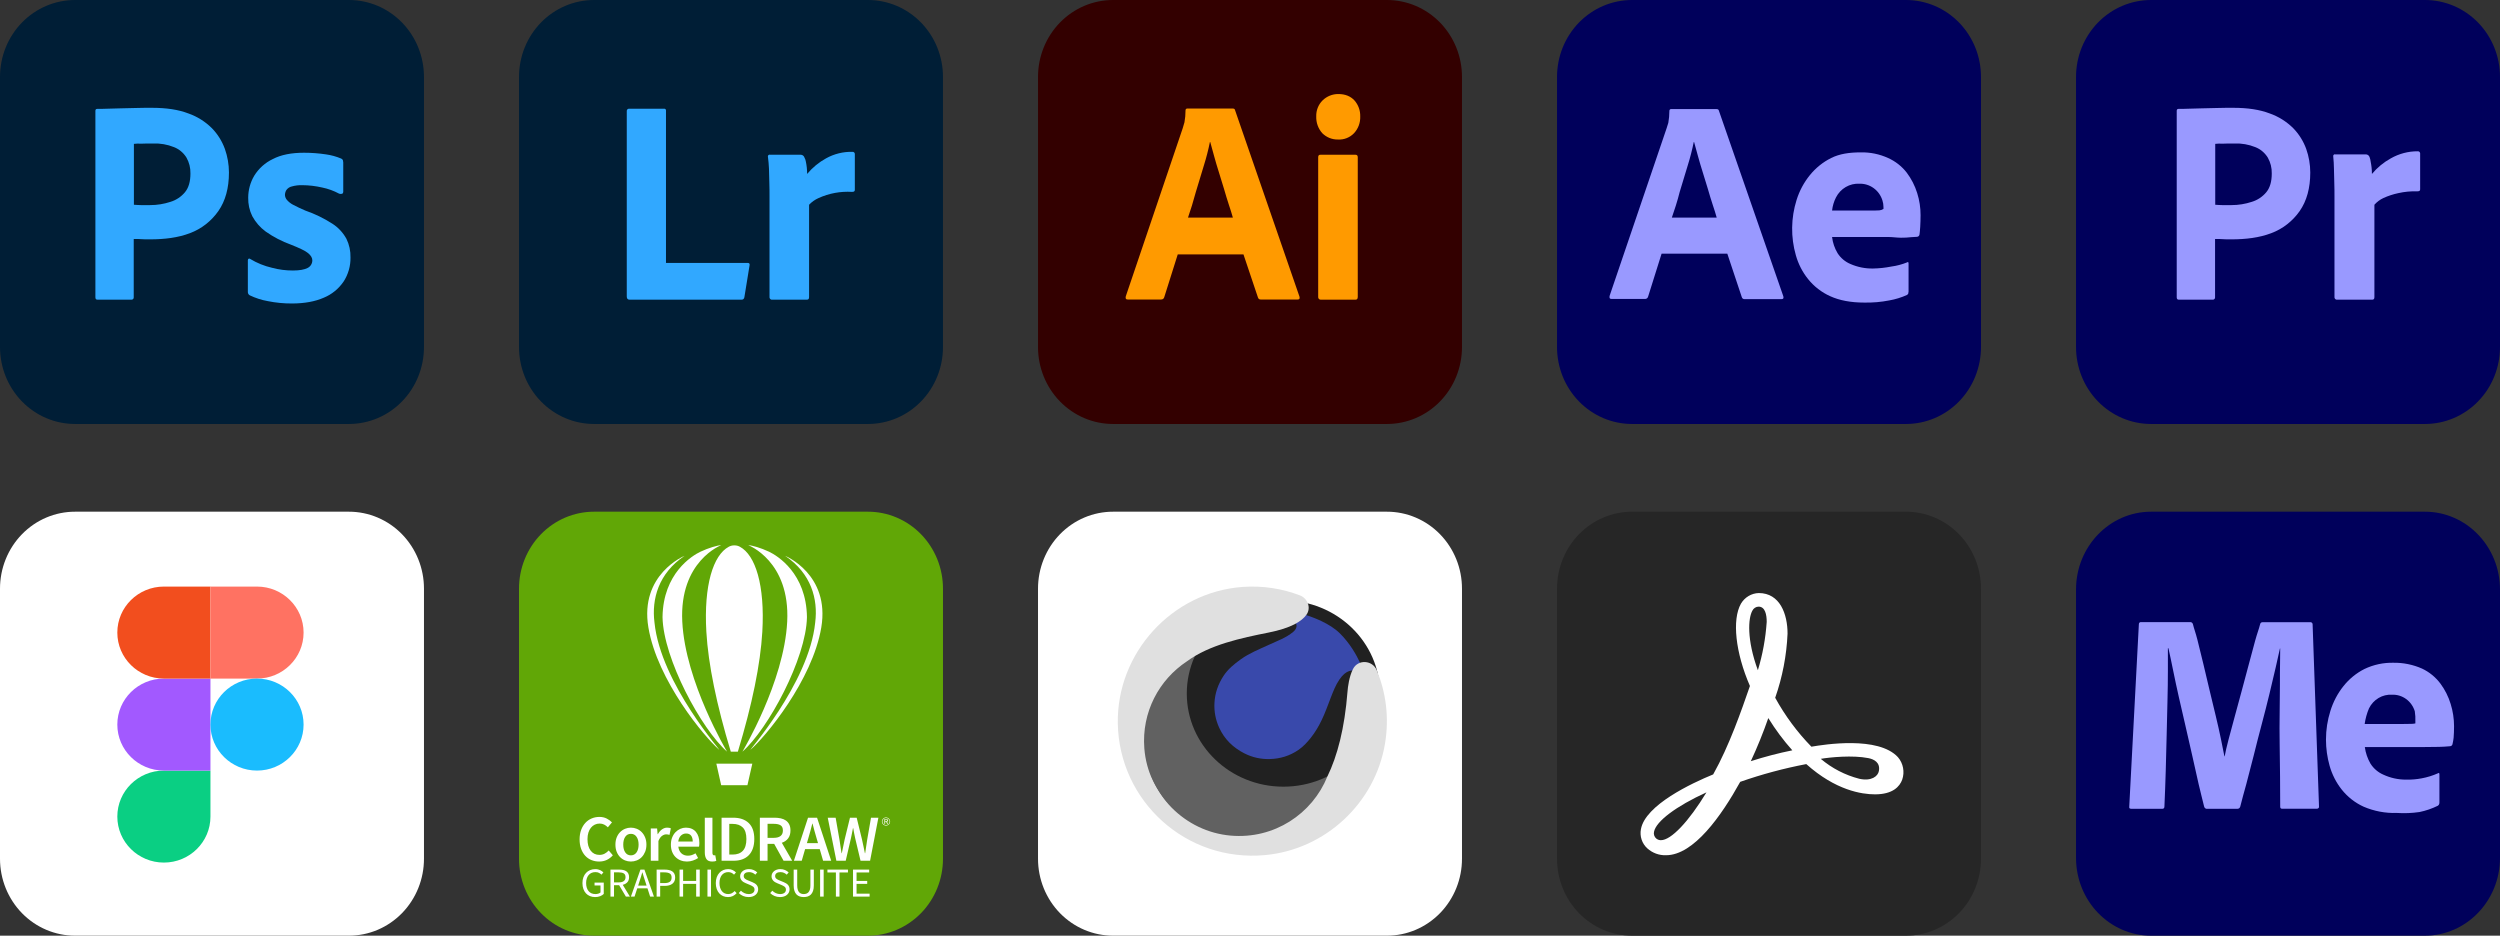<?xml version="1.0" encoding="UTF-8"?> <svg xmlns="http://www.w3.org/2000/svg" width="342" height="128" viewBox="0 0 342 128" fill="none"><rect x="0" y="0" width="342" height="128" fill="#333333" stroke="none"/> <g clip-path="url(#clip0_655_261)"> <path d="M223.271 4.67489e-06H260.729C262.078 -0.001 263.414 0.27 264.661 0.799C265.908 1.328 267.041 2.104 267.995 3.082C268.949 4.061 269.705 5.223 270.221 6.501C270.736 7.78 271.001 9.15 271 10.534V47.466C271.001 48.85 270.736 50.22 270.221 51.499C269.705 52.777 268.949 53.939 267.995 54.917C267.041 55.896 265.908 56.672 264.661 57.201C263.414 57.73 262.078 58.001 260.729 58H223.271C221.922 58.001 220.586 57.73 219.339 57.201C218.092 56.672 216.959 55.896 216.005 54.917C215.051 53.939 214.295 52.777 213.779 51.499C213.264 50.22 212.999 48.85 213 47.466V10.534C212.999 9.15 213.264 7.78 213.779 6.501C214.295 5.223 215.051 4.061 216.005 3.082C216.959 2.104 218.092 1.328 219.339 0.799C220.586 0.27 221.922 -0.001 223.271 4.67489e-06V4.67489e-06Z" fill="#00005B"></path> <path d="M236.296 34.701H227.306L225.47 40.55C225.449 40.657 225.391 40.751 225.306 40.815C225.221 40.88 225.115 40.909 225.01 40.897H220.467C220.201 40.897 220.129 40.749 220.201 40.451L227.983 17.573C228.055 17.326 228.128 17.103 228.225 16.805C228.322 16.274 228.37 15.735 228.37 15.194C228.362 15.132 228.378 15.069 228.414 15.019C228.45 14.968 228.503 14.933 228.563 14.921H234.822C234.991 14.921 235.112 14.996 235.136 15.12L243.957 40.526C244.03 40.798 243.957 40.922 243.715 40.922H238.665C238.579 40.931 238.494 40.908 238.423 40.858C238.352 40.808 238.301 40.734 238.278 40.65L236.296 34.701ZM228.708 29.768H234.846C234.701 29.248 234.508 28.628 234.29 27.984C234.073 27.339 233.855 26.596 233.638 25.852C233.42 25.109 233.179 24.34 232.937 23.572C232.695 22.803 232.478 22.085 232.285 21.366C232.091 20.647 231.922 20.027 231.753 19.433H231.705C231.487 20.513 231.213 21.58 230.883 22.63C230.52 23.82 230.158 25.059 229.771 26.298C229.457 27.562 229.07 28.727 228.708 29.768Z" fill="#9999FF"></path> <path d="M258.288 32.42H250.627C250.718 33.203 250.974 33.955 251.376 34.627C251.803 35.295 252.418 35.813 253.14 36.114C254.117 36.542 255.171 36.753 256.233 36.733C257.077 36.718 257.918 36.626 258.747 36.461C259.484 36.362 260.206 36.17 260.898 35.891C261.018 35.791 261.091 35.841 261.091 36.089V39.881C261.087 39.982 261.07 40.082 261.043 40.179C260.999 40.248 260.941 40.307 260.873 40.352C260.1 40.7 259.289 40.95 258.457 41.096C257.326 41.319 256.176 41.418 255.025 41.393C253.188 41.393 251.642 41.096 250.385 40.526C249.202 39.999 248.159 39.192 247.34 38.171C246.575 37.216 246.007 36.111 245.673 34.924C244.964 32.451 244.998 29.817 245.769 27.364C246.155 26.123 246.77 24.97 247.582 23.968C248.381 22.978 249.378 22.175 250.506 21.614C251.642 21.044 252.995 20.845 254.542 20.845C255.83 20.815 257.11 21.077 258.288 21.614C259.278 22.054 260.148 22.734 260.825 23.597C261.467 24.443 261.958 25.4 262.275 26.422C262.582 27.399 262.737 28.42 262.734 29.446C262.734 30.041 262.71 30.561 262.686 31.032C262.662 31.503 262.613 31.85 262.589 32.074C262.579 32.159 262.539 32.239 262.477 32.298C262.415 32.356 262.335 32.391 262.251 32.396C262.106 32.396 261.84 32.42 261.453 32.445C260.988 32.499 260.52 32.524 260.052 32.52C259.496 32.52 258.916 32.42 258.288 32.42ZM250.627 28.802H255.726C256.354 28.802 256.813 28.802 257.103 28.777C257.302 28.76 257.493 28.692 257.659 28.579V28.331C257.66 28.019 257.611 27.709 257.514 27.414C257.303 26.735 256.882 26.146 256.315 25.735C255.748 25.323 255.066 25.112 254.373 25.133C253.717 25.096 253.064 25.253 252.494 25.588C251.923 25.922 251.46 26.418 251.158 27.017C250.876 27.574 250.696 28.178 250.627 28.802V28.802Z" fill="#9999FF"></path> </g> <g clip-path="url(#clip1_655_261)"> <path d="M152.271 4.67489e-06H189.729C191.078 -0.001 192.414 0.27 193.661 0.799C194.908 1.328 196.041 2.104 196.995 3.082C197.949 4.061 198.705 5.223 199.221 6.501C199.736 7.78 200.001 9.15 200 10.534V47.466C200.001 48.85 199.736 50.22 199.221 51.499C198.705 52.777 197.949 53.939 196.995 54.917C196.041 55.896 194.908 56.672 193.661 57.201C192.414 57.73 191.078 58.001 189.729 58H152.271C150.922 58.001 149.586 57.73 148.339 57.201C147.092 56.672 145.959 55.896 145.005 54.917C144.051 53.939 143.295 52.777 142.779 51.499C142.264 50.22 141.999 48.85 142 47.466V10.534C141.999 9.15 142.264 7.78 142.779 6.501C143.295 5.223 144.051 4.061 145.005 3.082C145.959 2.104 147.092 1.328 148.339 0.799C149.586 0.27 150.922 -0.001 152.271 4.67489e-06V4.67489e-06Z" fill="#330000"></path> <path d="M170.106 34.8H161.116L159.279 40.625C159.259 40.731 159.2 40.825 159.115 40.89C159.03 40.954 158.925 40.983 158.82 40.972H154.277C154.011 40.972 153.938 40.823 154.011 40.526L161.793 17.549C161.865 17.301 161.938 17.028 162.034 16.731C162.131 16.2 162.18 15.66 162.179 15.12C162.172 15.058 162.188 14.995 162.224 14.944C162.26 14.894 162.313 14.859 162.373 14.847H168.632C168.825 14.847 168.922 14.921 168.946 15.045L177.767 40.575C177.839 40.848 177.767 40.972 177.525 40.972H172.474C172.389 40.98 172.303 40.958 172.232 40.908C172.162 40.858 172.11 40.784 172.088 40.699L170.106 34.8ZM162.518 29.768H168.656C168.511 29.248 168.318 28.628 168.1 27.984C167.883 27.339 167.665 26.596 167.448 25.852C167.23 25.109 166.988 24.34 166.747 23.572C166.505 22.803 166.288 22.085 166.094 21.366C165.901 20.647 165.732 20.027 165.563 19.433H165.514C165.297 20.513 165.023 21.58 164.693 22.63C164.33 23.82 163.968 25.059 163.581 26.298C163.243 27.562 162.88 28.727 162.518 29.768V29.768Z" fill="#FF9A00"></path> <path d="M183.035 19.085C182.638 19.094 182.244 19.022 181.874 18.873C181.505 18.724 181.169 18.502 180.884 18.218C180.33 17.597 180.035 16.779 180.062 15.938C180.048 15.528 180.118 15.12 180.268 14.739C180.418 14.359 180.644 14.016 180.932 13.732C181.513 13.168 182.284 12.858 183.083 12.864C184.026 12.864 184.751 13.162 185.282 13.732C185.818 14.333 186.104 15.124 186.08 15.938C186.095 16.356 186.027 16.774 185.882 17.166C185.737 17.557 185.516 17.915 185.234 18.218C184.949 18.515 184.606 18.747 184.226 18.896C183.847 19.046 183.441 19.111 183.035 19.085V19.085ZM180.328 40.6V21.515C180.328 21.267 180.425 21.168 180.642 21.168H185.427C185.645 21.168 185.742 21.291 185.742 21.515V40.6C185.742 40.873 185.645 40.997 185.427 40.997H180.691C180.64 41.001 180.589 40.993 180.541 40.975C180.494 40.956 180.451 40.926 180.416 40.888C180.381 40.85 180.355 40.804 180.34 40.754C180.325 40.705 180.321 40.652 180.328 40.6V40.6Z" fill="#FF9A00"></path> </g> <g clip-path="url(#clip2_655_261)"> <path d="M81.271 4.67489e-06H118.729C120.078 -0.001 121.414 0.27 122.661 0.799C123.908 1.328 125.041 2.104 125.995 3.082C126.949 4.061 127.705 5.223 128.221 6.501C128.736 7.78 129.001 9.15 129 10.534V47.466C129.001 48.85 128.736 50.22 128.221 51.499C127.705 52.777 126.949 53.939 125.995 54.917C125.041 55.896 123.908 56.672 122.661 57.201C121.414 57.73 120.078 58.001 118.729 58H81.271C79.922 58.001 78.585 57.73 77.339 57.201C76.092 56.672 74.959 55.896 74.005 54.917C73.051 53.939 72.295 52.777 71.779 51.499C71.263 50.22 70.999 48.85 71 47.466V10.534C70.999 9.15 71.263 7.78 71.779 6.501C72.295 5.223 73.051 4.061 74.005 3.082C74.959 2.104 76.092 1.328 77.339 0.799C78.585 0.27 79.922 -0.001 81.271 4.67489e-06V4.67489e-06Z" fill="#001E36"></path> <path d="M101.45 40.997H86.129C85.863 40.997 85.742 40.848 85.742 40.55V15.219C85.737 15.178 85.739 15.136 85.75 15.097C85.76 15.057 85.778 15.02 85.803 14.988C85.828 14.955 85.859 14.928 85.894 14.908C85.929 14.889 85.968 14.876 86.008 14.872H90.841C90.871 14.866 90.902 14.867 90.932 14.874C90.962 14.881 90.991 14.894 91.015 14.913C91.04 14.931 91.061 14.955 91.077 14.982C91.093 15.009 91.103 15.039 91.107 15.07V35.965H102.272C102.514 35.965 102.586 36.089 102.538 36.312L101.837 40.625C101.833 40.682 101.818 40.737 101.794 40.788C101.769 40.84 101.734 40.885 101.692 40.922C101.621 40.972 101.536 40.999 101.45 40.997V40.997Z" fill="#31A8FF"></path> <path d="M105.317 21.168H109.546C109.661 21.17 109.772 21.21 109.863 21.282C109.954 21.353 110.021 21.452 110.054 21.564C110.154 21.739 110.219 21.933 110.247 22.134C110.295 22.382 110.344 22.655 110.368 22.903C110.392 23.151 110.416 23.473 110.416 23.795C111.142 22.926 112.019 22.203 113.002 21.663C114.106 21.049 115.347 20.742 116.603 20.771C116.643 20.765 116.683 20.768 116.722 20.779C116.761 20.79 116.797 20.808 116.828 20.834C116.86 20.859 116.886 20.891 116.906 20.927C116.925 20.963 116.937 21.003 116.941 21.044V25.976C116.941 26.174 116.82 26.249 116.555 26.249C114.988 26.153 113.422 26.442 111.987 27.091C111.498 27.306 111.054 27.618 110.682 28.009V40.65C110.682 40.898 110.585 40.997 110.368 40.997H105.655C105.611 41.004 105.565 41.003 105.521 40.992C105.477 40.981 105.436 40.961 105.4 40.933C105.364 40.905 105.333 40.87 105.311 40.83C105.288 40.79 105.274 40.745 105.269 40.699V26.868C105.269 26.273 105.269 25.654 105.245 25.009C105.22 24.365 105.22 23.721 105.196 23.076C105.172 22.531 105.124 21.985 105.051 21.44C105.045 21.411 105.044 21.381 105.049 21.351C105.054 21.321 105.065 21.293 105.081 21.268C105.096 21.242 105.117 21.221 105.141 21.203C105.165 21.186 105.192 21.174 105.22 21.168C105.245 21.143 105.269 21.143 105.317 21.168V21.168Z" fill="#31A8FF"></path> </g> <path d="M331.732 70H294.268C288.597 70 284 74.768 284 80.649V117.351C284 123.232 288.597 128 294.268 128H331.732C337.403 128 342 123.232 342 117.351V80.649C342 74.768 337.403 70 331.732 70Z" fill="#00005B"></path> <path d="M331.057 102.202H323.508C323.618 103.007 323.883 103.781 324.288 104.477C324.716 105.14 325.322 105.658 326.031 105.968C327.008 106.423 328.067 106.656 329.138 106.653C329.856 106.67 330.574 106.612 331.28 106.477C332.05 106.335 332.803 106.102 333.522 105.783C333.65 105.678 333.713 105.744 333.713 105.981V109.755C333.719 109.858 333.699 109.961 333.655 110.053C333.612 110.125 333.553 110.186 333.484 110.231C332.69 110.621 331.853 110.908 330.992 111.086C329.964 111.236 328.925 111.278 327.889 111.211C326.327 111.265 324.772 110.971 323.329 110.349C322.17 109.819 321.146 109.016 320.339 108.003C319.586 107.05 319.026 105.948 318.691 104.765C318.361 103.597 318.193 102.386 318.193 101.169C318.193 99.836 318.398 98.511 318.8 97.244C319.182 96.011 319.786 94.865 320.581 93.866C321.365 92.879 322.345 92.078 323.454 91.52C324.702 90.923 326.066 90.631 327.44 90.666C328.777 90.647 330.104 90.918 331.335 91.463C332.319 91.925 333.181 92.627 333.846 93.51C334.471 94.352 334.948 95.301 335.255 96.315C335.557 97.291 335.712 98.309 335.714 99.335C335.714 99.918 335.695 100.447 335.656 100.923C335.624 101.207 335.575 101.488 335.509 101.766C335.499 101.853 335.458 101.934 335.394 101.993C335.331 102.051 335.248 102.084 335.163 102.084C335.011 102.084 334.748 102.104 334.378 102.144C334.008 102.184 333.348 102.169 332.8 102.182C332.251 102.194 331.671 102.202 331.057 102.202ZM323.486 99.044H328.505C329.119 99.044 329.573 99.037 329.866 99.024C330.053 99.024 330.239 99.004 330.422 98.964V98.713C330.444 98.238 330.417 97.761 330.342 97.292C330.132 96.617 329.715 96.032 329.155 95.624C328.595 95.217 327.922 95.011 327.239 95.037C326.594 94.996 325.952 95.151 325.391 95.483C324.83 95.814 324.373 96.308 324.078 96.904C323.789 97.586 323.59 98.306 323.486 99.044V99.044Z" fill="#9999FF"></path> <path d="M292.598 85.355C292.6 85.319 292.609 85.284 292.624 85.252C292.639 85.22 292.661 85.191 292.687 85.168C292.713 85.144 292.744 85.127 292.777 85.116C292.81 85.105 292.844 85.101 292.879 85.105H299.59C299.678 85.092 299.767 85.114 299.841 85.165C299.915 85.216 299.968 85.294 299.991 85.383C300.16 86.072 300.368 86.571 300.61 87.536C300.851 88.5 301.112 89.583 301.4 90.749L302.246 94.325C302.537 95.543 302.822 96.728 303.101 97.881C303.38 99.034 303.618 100.094 303.817 101.061C304.01 102.029 304.171 102.83 304.3 103.465H304.336C304.433 102.908 304.603 102.167 304.846 101.239C305.089 100.312 305.369 99.272 305.685 98.119C306.007 96.966 306.329 95.781 306.651 94.563C306.974 93.345 307.296 92.139 307.618 90.947C307.94 89.754 308.237 88.647 308.51 87.628C308.79 86.608 309.012 86.085 309.184 85.395C309.196 85.315 309.237 85.243 309.297 85.191C309.358 85.14 309.434 85.114 309.513 85.117H316.038C316.113 85.106 316.189 85.126 316.25 85.173C316.311 85.22 316.352 85.29 316.364 85.368C316.364 85.368 316.364 85.383 316.364 85.39L317.239 110.284C317.251 110.327 317.253 110.373 317.243 110.416C317.234 110.46 317.214 110.501 317.186 110.535C317.155 110.568 317.117 110.595 317.075 110.612C317.033 110.629 316.989 110.637 316.944 110.635H312.185C312.12 110.637 312.056 110.616 312.004 110.575C311.977 110.546 311.956 110.512 311.944 110.474C311.931 110.436 311.927 110.396 311.932 110.357C311.932 109.006 311.932 107.76 311.912 106.277C311.893 104.793 311.881 103.302 311.857 101.806C311.833 100.309 311.833 98.871 311.857 97.495C311.881 96.119 311.893 94.846 311.893 93.681C311.893 92.515 311.893 91.503 311.912 90.641C311.932 89.779 311.929 89.137 311.932 88.713H311.895C311.749 89.382 311.555 90.25 311.313 91.317C311.071 92.385 310.786 93.591 310.458 94.934C310.135 96.27 309.783 97.655 309.401 99.087C309.02 100.518 308.656 101.938 308.309 103.347C307.956 104.752 307.616 106.064 307.289 107.282C306.961 108.5 306.69 109.402 306.47 110.329C306.448 110.422 306.397 110.504 306.324 110.562C306.251 110.62 306.161 110.65 306.069 110.647H301.961C301.862 110.662 301.763 110.637 301.681 110.578C301.6 110.519 301.544 110.43 301.523 110.329C301.306 109.402 301.054 108.5 300.776 107.282C300.498 106.064 300.213 104.79 299.921 103.467C299.628 102.144 299.319 100.786 298.993 99.395C298.667 98.004 298.355 96.658 298.065 95.36C297.775 94.062 297.511 92.854 297.282 91.703C297.052 90.553 296.835 89.548 296.641 88.681H296.567V91.821C296.567 93.041 296.548 94.386 296.511 95.856C296.474 97.326 296.438 98.863 296.402 100.465C296.367 102.069 296.324 103.725 296.274 105.432C296.226 107.141 296.165 108.657 296.093 110.327C296.093 110.54 295.996 110.645 295.803 110.645H291.581C291.496 110.649 291.413 110.629 291.339 110.585C291.278 110.545 291.26 110.445 291.284 110.286L292.598 85.355Z" fill="#9999FF"></path> <g clip-path="url(#clip3_655_261)"> <path d="M10.271 4.67489e-06H47.729C49.078 -0.001 50.414 0.27 51.661 0.799C52.908 1.328 54.041 2.104 54.995 3.082C55.949 4.061 56.705 5.223 57.221 6.501C57.736 7.78 58.001 9.15 58 10.534V47.466C58.001 48.85 57.736 50.22 57.221 51.499C56.705 52.777 55.949 53.939 54.995 54.917C54.041 55.896 52.908 56.672 51.661 57.201C50.414 57.73 49.078 58.001 47.729 58H10.271C8.922 58.001 7.586 57.73 6.339 57.201C5.092 56.672 3.959 55.896 3.005 54.917C2.051 53.939 1.295 52.777 0.779 51.499C0.264 50.22 -0.001 48.85 4.55802e-06 47.466V10.534C-0.001 9.15 0.264 7.78 0.779 6.501C1.295 5.223 2.051 4.061 3.005 3.082C3.959 2.104 5.092 1.328 6.339 0.799C7.586 0.27 8.922 -0.001 10.271 4.67489e-06V4.67489e-06Z" fill="#001E36"></path> <path d="M13.05 40.674V15.169C13.05 14.996 13.122 14.897 13.291 14.897C13.702 14.897 14.089 14.897 14.645 14.872C15.201 14.847 15.829 14.847 16.482 14.822C17.134 14.797 17.835 14.797 18.584 14.773C19.333 14.748 20.058 14.748 20.783 14.748C22.765 14.748 24.408 14.996 25.762 15.516C26.975 15.939 28.081 16.633 29 17.549C29.779 18.35 30.38 19.314 30.764 20.374C31.13 21.407 31.318 22.498 31.32 23.597C31.32 25.728 30.837 27.488 29.87 28.876C28.899 30.262 27.543 31.316 25.979 31.9C24.336 32.52 22.523 32.743 20.541 32.743C19.962 32.743 19.575 32.743 19.333 32.718C19.091 32.693 18.753 32.693 18.294 32.693V40.65C18.299 40.69 18.297 40.732 18.286 40.772C18.276 40.811 18.258 40.848 18.233 40.881C18.208 40.913 18.177 40.94 18.142 40.96C18.107 40.98 18.068 40.992 18.028 40.997H13.34C13.146 40.997 13.05 40.897 13.05 40.674ZM18.318 19.68V28.009C18.657 28.033 18.971 28.058 19.261 28.058H20.541C21.485 28.059 22.423 27.909 23.321 27.612C24.091 27.38 24.779 26.923 25.302 26.298C25.81 25.679 26.052 24.836 26.052 23.745C26.074 22.971 25.881 22.206 25.496 21.539C25.093 20.896 24.5 20.401 23.804 20.127C22.897 19.762 21.926 19.593 20.952 19.631C20.324 19.631 19.768 19.631 19.309 19.656C18.979 19.633 18.647 19.642 18.318 19.68V19.68Z" fill="#31A8FF"></path> <path d="M46.4 26.497C45.67 26.102 44.889 25.819 44.08 25.654C43.192 25.448 42.284 25.34 41.373 25.332C40.884 25.314 40.396 25.373 39.923 25.505C39.623 25.569 39.355 25.746 39.174 26.001C39.052 26.202 38.986 26.433 38.981 26.67C38.992 26.906 39.077 27.132 39.223 27.315C39.452 27.59 39.731 27.817 40.044 27.984C40.6 28.281 41.18 28.554 41.76 28.802C43.066 29.253 44.315 29.86 45.482 30.611C46.276 31.123 46.932 31.83 47.391 32.668C47.779 33.459 47.97 34.336 47.947 35.221C47.967 36.393 47.638 37.543 47.004 38.518C46.33 39.507 45.39 40.274 44.298 40.724C43.114 41.245 41.663 41.517 39.923 41.517C38.82 41.522 37.719 41.414 36.637 41.195C35.785 41.044 34.956 40.777 34.172 40.402C34.088 40.358 34.018 40.291 33.97 40.207C33.923 40.123 33.901 40.027 33.906 39.931V35.618C33.904 35.576 33.912 35.533 33.928 35.495C33.945 35.456 33.971 35.422 34.003 35.395C34.037 35.374 34.076 35.366 34.115 35.37C34.155 35.375 34.191 35.392 34.22 35.42C35.151 35.983 36.162 36.392 37.217 36.634C38.148 36.883 39.106 37.008 40.069 37.006C40.987 37.006 41.639 36.882 42.074 36.659C42.268 36.567 42.433 36.42 42.548 36.236C42.664 36.051 42.726 35.837 42.727 35.618C42.727 35.271 42.533 34.949 42.147 34.627C41.76 34.304 40.963 33.932 39.779 33.462C38.564 33.023 37.41 32.423 36.347 31.677C35.59 31.123 34.962 30.404 34.51 29.57C34.124 28.787 33.934 27.919 33.954 27.042C33.958 25.984 34.242 24.948 34.776 24.043C35.39 23.048 36.271 22.256 37.313 21.762C38.449 21.168 39.875 20.895 41.591 20.895C42.594 20.895 43.595 20.97 44.588 21.118C45.301 21.217 46 21.409 46.666 21.688C46.772 21.727 46.859 21.807 46.908 21.911C46.936 22.008 46.952 22.108 46.956 22.209V26.249C46.956 26.297 46.946 26.345 46.925 26.388C46.904 26.431 46.873 26.468 46.835 26.497C46.695 26.549 46.541 26.549 46.4 26.497Z" fill="#31A8FF"></path> </g> <g clip-path="url(#clip4_655_261)"> <path d="M294.271 4.67489e-06H331.729C333.078 -0.001 334.414 0.27 335.661 0.799C336.908 1.328 338.041 2.104 338.995 3.082C339.949 4.061 340.705 5.223 341.221 6.501C341.736 7.78 342.001 9.15 342 10.534V47.466C342.001 48.85 341.736 50.22 341.221 51.499C340.705 52.777 339.949 53.939 338.995 54.917C338.041 55.896 336.908 56.672 335.661 57.201C334.414 57.73 333.078 58.001 331.729 58H294.271C292.922 58.001 291.586 57.73 290.339 57.201C289.092 56.672 287.959 55.896 287.005 54.917C286.051 53.939 285.295 52.777 284.779 51.499C284.264 50.22 283.999 48.85 284 47.466V10.534C283.999 9.15 284.264 7.78 284.779 6.501C285.295 5.223 286.051 4.061 287.005 3.082C287.959 2.104 289.092 1.328 290.339 0.799C291.586 0.27 292.922 -0.001 294.271 4.67489e-06V4.67489e-06Z" fill="#00005B"></path> <path d="M297.775 40.674V15.169C297.775 14.996 297.848 14.897 298.017 14.897C298.428 14.897 298.815 14.897 299.37 14.872C299.926 14.847 300.555 14.847 301.207 14.822C301.86 14.797 302.56 14.797 303.31 14.773C304.059 14.748 304.784 14.748 305.509 14.748C307.49 14.748 309.134 14.996 310.487 15.516C311.7 15.939 312.806 16.633 313.725 17.549C314.504 18.35 315.106 19.314 315.49 20.374C315.855 21.407 316.043 22.498 316.045 23.597C316.045 25.728 315.562 27.488 314.595 28.876C313.624 30.262 312.268 31.316 310.705 31.9C309.061 32.52 307.249 32.743 305.267 32.743C304.687 32.743 304.3 32.743 304.059 32.718C303.817 32.693 303.479 32.693 303.02 32.693V40.65C303.025 40.69 303.022 40.732 303.012 40.772C303.001 40.811 302.983 40.848 302.958 40.881C302.933 40.913 302.903 40.94 302.867 40.96C302.832 40.98 302.794 40.992 302.754 40.997H298.065C297.872 40.997 297.775 40.897 297.775 40.674ZM303.044 19.68V28.009C303.382 28.033 303.696 28.058 303.986 28.058H305.267C306.21 28.059 307.148 27.909 308.046 27.612C308.817 27.38 309.505 26.923 310.028 26.298C310.535 25.679 310.777 24.836 310.777 23.745C310.8 22.971 310.607 22.206 310.221 21.539C309.818 20.896 309.226 20.401 308.53 20.127C307.622 19.762 306.652 19.593 305.678 19.631C305.05 19.631 304.494 19.631 304.035 19.656C303.704 19.633 303.373 19.642 303.044 19.68V19.68Z" fill="#9999FF"></path> <path d="M319.429 21.118H323.658C323.772 21.121 323.883 21.161 323.974 21.232C324.065 21.303 324.132 21.402 324.165 21.515C324.239 21.714 324.288 21.922 324.31 22.134C324.359 22.382 324.407 22.655 324.431 22.903C324.455 23.15 324.48 23.473 324.48 23.795C325.205 22.926 326.082 22.203 327.065 21.663C328.189 21.023 329.454 20.69 330.739 20.697C330.778 20.691 330.819 20.694 330.858 20.705C330.896 20.715 330.933 20.734 330.964 20.759C330.996 20.785 331.022 20.817 331.041 20.853C331.061 20.889 331.073 20.928 331.077 20.969V25.902C331.077 26.1 330.956 26.174 330.69 26.174C329.814 26.145 328.937 26.228 328.08 26.422C327.382 26.57 326.702 26.794 326.05 27.091C325.583 27.308 325.163 27.62 324.818 28.009V40.65C324.818 40.897 324.721 40.997 324.504 40.997H319.743C319.698 41.004 319.653 41.003 319.609 40.992C319.565 40.981 319.523 40.961 319.487 40.933C319.451 40.905 319.421 40.87 319.398 40.83C319.376 40.79 319.361 40.745 319.356 40.699V26.868C319.356 26.273 319.356 25.654 319.332 25.009C319.308 24.365 319.308 23.721 319.284 23.076C319.284 22.506 319.235 21.961 319.187 21.391C319.181 21.361 319.18 21.331 319.185 21.301C319.19 21.272 319.201 21.244 319.216 21.218C319.232 21.193 319.253 21.171 319.277 21.154C319.301 21.137 319.328 21.124 319.356 21.118C319.356 21.093 319.405 21.093 319.429 21.118V21.118Z" fill="#9999FF"></path> </g> <g clip-path="url(#clip5_655_261)"> <path d="M223.271 70H260.729C262.078 69.999 263.414 70.27 264.661 70.799C265.908 71.328 267.041 72.104 267.995 73.082C268.949 74.061 269.705 75.223 270.221 76.501C270.736 77.78 271.001 79.15 271 80.534V117.466C271.001 118.85 270.736 120.22 270.221 121.499C269.705 122.777 268.949 123.939 267.995 124.918C267.041 125.896 265.908 126.672 264.661 127.201C263.414 127.73 262.078 128.001 260.729 128H223.271C221.922 128.001 220.586 127.73 219.339 127.201C218.092 126.672 216.959 125.896 216.005 124.918C215.051 123.939 214.295 122.777 213.779 121.499C213.264 120.22 212.999 118.85 213 117.466V80.534C212.999 79.15 213.264 77.78 213.779 76.501C214.295 75.223 215.051 74.061 216.005 73.082C216.959 72.104 218.092 71.328 219.339 70.799C220.586 70.27 221.922 69.999 223.271 70V70Z" fill="#262626"></path> <path d="M259.641 103.586C256.959 100.661 249.54 101.85 247.8 102.148C245.86 100.158 244.193 97.907 242.846 95.456C243.836 92.635 244.407 89.677 244.537 86.681C244.537 84.004 243.498 81.129 240.598 81.129C240.104 81.143 239.622 81.284 239.195 81.54C238.768 81.795 238.411 82.157 238.157 82.591C236.925 84.773 237.408 89.284 239.39 93.844C238.23 97.191 236.562 102.024 234.363 105.94C231.391 107.155 225.083 110.129 224.479 113.426C224.387 113.903 224.419 114.397 224.572 114.858C224.725 115.319 224.992 115.731 225.349 116.053C226.054 116.691 226.971 117.028 227.911 116.995C231.705 116.995 235.499 111.591 238.061 106.956C241.012 105.924 244.033 105.112 247.099 104.527C251.111 108.121 254.687 108.667 256.5 108.667C258.965 108.667 259.883 107.576 260.221 106.659C260.4 106.14 260.44 105.582 260.338 105.042C260.236 104.501 259.996 103.999 259.641 103.586ZM257.031 105.469C256.911 106.188 256.016 106.907 254.349 106.535C252.417 106.038 250.618 105.107 249.081 103.809C250.386 103.586 253.431 103.288 255.581 103.709C256.355 103.858 257.249 104.304 257.031 105.469ZM239.728 83.533C239.807 83.372 239.928 83.236 240.077 83.14C240.226 83.044 240.398 82.991 240.574 82.988C241.492 82.988 241.686 84.128 241.686 85.07C241.535 87.317 241.13 89.538 240.477 91.688C238.931 87.474 239.148 84.55 239.728 83.533ZM239.511 104.131C240.406 102.208 241.204 100.239 241.903 98.232C242.869 99.799 243.969 101.276 245.19 102.644C243.272 103.034 241.376 103.531 239.511 104.131V104.131ZM233.445 108.394C231.004 112.409 228.611 114.938 227.21 114.938C226.981 114.94 226.76 114.861 226.581 114.715C226.451 114.607 226.353 114.464 226.297 114.302C226.242 114.14 226.231 113.965 226.267 113.797C226.533 112.36 229.312 110.278 233.445 108.394Z" fill="white"></path> </g> <path d="M10.271 70H47.729C49.078 69.999 50.414 70.27 51.661 70.799C52.908 71.328 54.041 72.104 54.995 73.082C55.949 74.061 56.705 75.223 57.221 76.501C57.736 77.78 58.001 79.15 58 80.534V117.466C58.001 118.85 57.736 120.22 57.221 121.499C56.705 122.777 55.949 123.939 54.995 124.918C54.041 125.896 52.908 126.672 51.661 127.201C50.414 127.73 49.078 128.001 47.729 128H10.271C8.922 128.001 7.586 127.73 6.339 127.201C5.092 126.672 3.959 125.896 3.005 124.918C2.051 123.939 1.295 122.777 0.779 121.499C0.264 120.22 -0.001 118.85 4.55802e-06 117.466V80.534C-0.001 79.15 0.264 77.78 0.779 76.501C1.295 75.223 2.051 74.061 3.005 73.082C3.959 72.104 5.092 71.328 6.339 70.799C7.586 70.27 8.922 69.999 10.271 70V70Z" fill="white"></path> <path d="M22.42 118C25.936 118 28.79 115.181 28.79 111.707V105.415H22.42C18.904 105.415 16.05 108.234 16.05 111.707C16.05 115.181 18.904 118 22.42 118Z" fill="#0ACF83"></path> <path d="M16.05 99.122C16.05 95.648 18.904 92.829 22.42 92.829H28.79V105.415H22.42C18.904 105.415 16.05 102.595 16.05 99.122Z" fill="#A259FF"></path> <path d="M16.05 86.536C16.05 83.063 18.904 80.244 22.42 80.244H28.79V92.829H22.42C18.904 92.829 16.05 90.01 16.05 86.536Z" fill="#F24E1E"></path> <path d="M28.79 80.244H35.16C38.676 80.244 41.53 83.063 41.53 86.536C41.53 90.01 38.676 92.829 35.16 92.829H28.79V80.244Z" fill="#FF7262"></path> <path d="M41.53 99.122C41.53 102.595 38.676 105.415 35.16 105.415C31.644 105.415 28.79 102.595 28.79 99.122C28.79 95.648 31.644 92.829 35.16 92.829C38.676 92.829 41.53 95.648 41.53 99.122Z" fill="#1ABCFE"></path> <path d="M81.271 70H118.729C120.078 69.999 121.414 70.27 122.661 70.799C123.908 71.328 125.041 72.104 125.995 73.082C126.949 74.061 127.705 75.223 128.221 76.501C128.736 77.78 129.001 79.15 129 80.534V117.466C129.001 118.85 128.736 120.22 128.221 121.499C127.705 122.777 126.949 123.939 125.995 124.918C125.041 125.896 123.908 126.672 122.661 127.201C121.414 127.73 120.078 128.001 118.729 128H81.271C79.922 128.001 78.585 127.73 77.339 127.201C76.092 126.672 74.959 125.896 74.005 124.918C73.051 123.939 72.295 122.777 71.779 121.499C71.263 120.22 70.999 118.85 71 117.466V80.534C70.999 79.15 71.263 77.78 71.779 76.501C72.295 75.223 73.051 74.061 74.005 73.082C74.959 72.104 76.092 71.328 77.339 70.799C78.585 70.27 79.922 69.999 81.271 70V70Z" fill="#61A706"></path> <path d="M121.2 112.13H121.09V112.349H121.203C121.265 112.349 121.31 112.341 121.336 112.324C121.362 112.308 121.376 112.281 121.376 112.243C121.376 112.203 121.362 112.174 121.334 112.157C121.307 112.139 121.262 112.13 121.2 112.13ZM121.22 112.06C121.31 112.06 121.377 112.075 121.421 112.103C121.465 112.132 121.487 112.176 121.487 112.235C121.487 112.279 121.473 112.317 121.447 112.347C121.42 112.377 121.383 112.396 121.337 112.404L121.48 112.694H121.36L121.227 112.419H121.09V112.694H120.983V112.06H121.22ZM121.697 112.39C121.697 112.323 121.685 112.26 121.661 112.201C121.636 112.141 121.601 112.088 121.556 112.043C121.508 111.996 121.454 111.96 121.395 111.936C121.335 111.912 121.272 111.899 121.204 111.899C121.137 111.899 121.074 111.911 121.016 111.935C120.958 111.959 120.906 111.993 120.861 112.038C120.813 112.086 120.777 112.14 120.751 112.199C120.726 112.259 120.713 112.322 120.713 112.387C120.713 112.451 120.726 112.512 120.751 112.571C120.776 112.63 120.811 112.683 120.858 112.73C120.904 112.776 120.957 112.811 121.016 112.836C121.075 112.861 121.137 112.873 121.202 112.873C121.268 112.873 121.332 112.861 121.392 112.836C121.452 112.812 121.506 112.777 121.554 112.73C121.6 112.685 121.636 112.633 121.66 112.575C121.685 112.516 121.697 112.455 121.697 112.39ZM121.205 111.831C121.281 111.831 121.353 111.845 121.421 111.874C121.488 111.901 121.55 111.942 121.603 111.995C121.655 112.047 121.695 112.106 121.722 112.173C121.75 112.24 121.764 112.311 121.764 112.386C121.764 112.462 121.75 112.533 121.722 112.6C121.695 112.666 121.655 112.725 121.602 112.776C121.546 112.829 121.485 112.87 121.417 112.898C121.348 112.927 121.278 112.941 121.205 112.941C121.131 112.941 121.06 112.927 120.993 112.899C120.925 112.871 120.864 112.829 120.81 112.776C120.757 112.723 120.716 112.664 120.688 112.597C120.66 112.53 120.646 112.46 120.646 112.386C120.646 112.312 120.661 112.241 120.69 112.173C120.719 112.106 120.761 112.045 120.815 111.991C120.866 111.939 120.925 111.899 120.991 111.872C121.058 111.845 121.129 111.831 121.205 111.831Z" fill="white"></path> <path d="M81.967 117.858C81.591 117.858 81.24 117.792 80.913 117.66C80.587 117.528 80.303 117.333 80.064 117.075C79.825 116.817 79.636 116.499 79.497 116.121C79.358 115.743 79.288 115.31 79.288 114.824C79.288 114.344 79.359 113.913 79.501 113.532C79.644 113.151 79.837 112.829 80.083 112.564C80.328 112.3 80.615 112.099 80.945 111.961C81.275 111.823 81.628 111.754 82.003 111.754C82.378 111.754 82.711 111.829 83.002 111.979C83.292 112.129 83.531 112.303 83.719 112.501L83.156 113.177C82.999 113.021 82.829 112.896 82.648 112.803C82.466 112.71 82.26 112.663 82.03 112.663C81.788 112.663 81.566 112.713 81.363 112.812C81.16 112.911 80.984 113.052 80.836 113.235C80.688 113.418 80.573 113.642 80.491 113.906C80.409 114.17 80.369 114.467 80.369 114.797C80.369 115.469 80.515 115.996 80.809 116.377C81.103 116.758 81.501 116.949 82.003 116.949C82.269 116.949 82.505 116.893 82.711 116.782C82.917 116.671 83.105 116.526 83.274 116.346L83.837 117.003C83.595 117.279 83.318 117.491 83.006 117.638C82.695 117.785 82.348 117.858 81.967 117.858ZM86.305 117.858C86.027 117.858 85.761 117.807 85.506 117.705C85.252 117.603 85.027 117.453 84.83 117.255C84.633 117.057 84.477 116.814 84.362 116.526C84.247 116.238 84.19 115.911 84.19 115.544C84.19 115.178 84.247 114.851 84.362 114.563C84.477 114.275 84.633 114.032 84.83 113.834C85.027 113.636 85.252 113.484 85.506 113.379C85.761 113.274 86.027 113.222 86.305 113.222C86.584 113.222 86.852 113.274 87.109 113.379C87.366 113.484 87.592 113.636 87.785 113.834C87.979 114.032 88.135 114.275 88.253 114.563C88.371 114.851 88.43 115.178 88.43 115.544C88.43 115.911 88.371 116.238 88.253 116.526C88.135 116.814 87.979 117.057 87.785 117.255C87.592 117.453 87.366 117.603 87.109 117.705C86.852 117.807 86.584 117.858 86.305 117.858ZM86.305 117.012C86.632 117.012 86.889 116.878 87.077 116.611C87.265 116.344 87.359 115.989 87.359 115.544C87.359 115.094 87.265 114.736 87.077 114.469C86.889 114.201 86.632 114.068 86.305 114.068C85.978 114.068 85.723 114.201 85.538 114.469C85.353 114.736 85.261 115.094 85.261 115.544C85.261 115.989 85.353 116.344 85.538 116.611C85.723 116.878 85.978 117.012 86.305 117.012ZM89.028 117.75V113.33H89.89L89.963 114.113H89.999C90.157 113.825 90.347 113.604 90.571 113.451C90.795 113.298 91.025 113.222 91.261 113.222C91.473 113.222 91.643 113.252 91.77 113.312L91.588 114.212C91.51 114.188 91.437 114.17 91.37 114.158C91.304 114.146 91.222 114.14 91.125 114.14C90.95 114.14 90.765 114.207 90.571 114.343C90.378 114.478 90.211 114.713 90.072 115.049V117.75H89.028ZM93.975 117.858C93.666 117.858 93.379 117.806 93.112 117.701C92.846 117.596 92.613 117.444 92.413 117.246C92.213 117.048 92.057 116.806 91.945 116.521C91.834 116.236 91.778 115.911 91.778 115.544C91.778 115.184 91.835 114.86 91.95 114.572C92.065 114.284 92.218 114.041 92.409 113.843C92.599 113.645 92.819 113.492 93.067 113.384C93.315 113.276 93.569 113.222 93.829 113.222C94.132 113.222 94.398 113.273 94.629 113.375C94.859 113.477 95.051 113.621 95.205 113.807C95.359 113.993 95.476 114.215 95.555 114.473C95.633 114.731 95.673 115.013 95.673 115.319C95.673 115.421 95.668 115.517 95.659 115.607C95.65 115.697 95.639 115.769 95.627 115.823H92.794C92.843 116.22 92.984 116.524 93.217 116.737C93.45 116.95 93.748 117.057 94.111 117.057C94.305 117.057 94.485 117.028 94.651 116.971C94.818 116.914 94.983 116.835 95.146 116.733L95.5 117.381C95.288 117.519 95.052 117.633 94.792 117.723C94.532 117.813 94.259 117.858 93.975 117.858ZM92.785 115.121H94.765C94.765 114.779 94.691 114.511 94.542 114.315C94.394 114.12 94.165 114.023 93.857 114.023C93.59 114.023 93.357 114.116 93.158 114.302C92.958 114.488 92.834 114.761 92.785 115.121ZM97.433 117.858C97.057 117.858 96.794 117.747 96.643 117.525C96.492 117.303 96.416 117 96.416 116.616V111.87H97.46V116.67C97.46 116.796 97.484 116.884 97.533 116.935C97.581 116.986 97.632 117.012 97.687 117.012C97.711 117.012 97.734 117.012 97.755 117.012C97.776 117.012 97.808 117.006 97.85 116.994L97.987 117.768C97.847 117.828 97.663 117.858 97.433 117.858ZM98.712 117.75V111.862H100.3C101.208 111.862 101.917 112.105 102.425 112.591C102.934 113.078 103.188 113.807 103.188 114.779C103.188 115.265 103.123 115.694 102.993 116.067C102.862 116.439 102.675 116.749 102.43 116.998C102.185 117.248 101.888 117.435 101.54 117.561C101.192 117.687 100.797 117.75 100.355 117.75H98.712ZM99.765 116.904H100.228C100.833 116.904 101.298 116.731 101.622 116.386C101.945 116.041 102.107 115.505 102.107 114.779C102.107 114.059 101.944 113.534 101.617 113.204C101.29 112.874 100.827 112.708 100.228 112.708H99.765V116.904ZM103.949 117.75V111.862H105.956C106.264 111.862 106.552 111.892 106.818 111.952C107.085 112.012 107.315 112.11 107.508 112.245C107.702 112.38 107.855 112.558 107.967 112.78C108.079 113.003 108.135 113.279 108.135 113.609C108.135 114.059 108.027 114.422 107.812 114.698C107.598 114.974 107.312 115.172 106.954 115.292L108.371 117.75H107.191L105.91 115.445H105.002V117.75H103.949ZM105.002 114.617H105.847C106.252 114.617 106.563 114.533 106.777 114.365C106.992 114.197 107.1 113.945 107.1 113.609C107.1 113.267 106.992 113.03 106.777 112.898C106.563 112.765 106.252 112.699 105.847 112.699H105.002V114.617ZM110.594 114.617L110.385 115.337H111.902L111.693 114.617C111.596 114.305 111.503 113.984 111.416 113.654C111.328 113.324 111.242 112.997 111.157 112.672H111.121C111.036 113.003 110.951 113.331 110.866 113.658C110.782 113.985 110.691 114.305 110.594 114.617ZM108.606 117.75L110.54 111.862H111.774L113.708 117.75H112.601L112.138 116.157H110.14L109.677 117.75H108.606ZM114.415 117.75L113.235 111.862H114.315L114.833 114.833C114.881 115.151 114.93 115.466 114.978 115.778C115.026 116.091 115.075 116.403 115.123 116.715H115.16C115.226 116.403 115.291 116.089 115.355 115.774C115.418 115.459 115.484 115.145 115.55 114.833L116.276 111.862H117.194L117.92 114.833C117.987 115.139 118.053 115.45 118.12 115.765C118.186 116.08 118.253 116.397 118.319 116.715H118.356C118.404 116.397 118.451 116.082 118.496 115.769C118.542 115.457 118.589 115.145 118.637 114.833L119.155 111.862H120.163L119.028 117.75H117.72L116.985 114.653C116.936 114.425 116.889 114.198 116.844 113.973C116.799 113.748 116.758 113.522 116.721 113.294H116.685C116.643 113.522 116.599 113.748 116.553 113.973C116.508 114.198 116.461 114.425 116.413 114.653L115.695 117.75H114.415Z" fill="white"></path> <path d="M81.41 122.72C81.157 122.72 80.923 122.676 80.711 122.59C80.498 122.504 80.316 122.379 80.163 122.216C80.011 122.053 79.892 121.852 79.806 121.614C79.721 121.376 79.678 121.107 79.678 120.807C79.678 120.511 79.722 120.244 79.809 120.008C79.897 119.772 80.019 119.571 80.175 119.406C80.331 119.241 80.518 119.115 80.734 119.026C80.951 118.938 81.186 118.894 81.439 118.894C81.572 118.894 81.694 118.907 81.805 118.934C81.916 118.96 82.018 118.995 82.11 119.038C82.201 119.081 82.283 119.13 82.355 119.184C82.428 119.238 82.491 119.294 82.546 119.35L82.276 119.654C82.179 119.556 82.066 119.474 81.937 119.406C81.808 119.339 81.646 119.305 81.451 119.305C81.256 119.305 81.081 119.34 80.924 119.409C80.768 119.478 80.636 119.578 80.526 119.707C80.417 119.837 80.332 119.993 80.272 120.177C80.211 120.361 80.181 120.567 80.181 120.796C80.181 121.028 80.209 121.237 80.266 121.423C80.323 121.609 80.404 121.767 80.512 121.898C80.619 122.029 80.752 122.131 80.91 122.202C81.068 122.273 81.25 122.309 81.457 122.309C81.594 122.309 81.723 122.289 81.846 122.25C81.969 122.21 82.07 122.157 82.148 122.089V121.128H81.334V120.739H82.593V122.292C82.468 122.416 82.304 122.518 82.101 122.599C81.898 122.679 81.668 122.72 81.41 122.72ZM83.511 122.652V118.962H84.711C84.906 118.962 85.087 118.98 85.253 119.015C85.418 119.051 85.561 119.11 85.68 119.192C85.799 119.275 85.891 119.382 85.958 119.513C86.024 119.644 86.057 119.806 86.057 119.997C86.057 120.286 85.979 120.516 85.823 120.689C85.667 120.861 85.457 120.979 85.191 121.043L86.169 122.652H85.618L84.694 121.094H83.997V122.652H83.511ZM83.997 120.711H84.641C84.942 120.711 85.172 120.652 85.332 120.534C85.492 120.416 85.572 120.237 85.572 119.997C85.572 119.753 85.492 119.582 85.332 119.485C85.172 119.387 84.942 119.339 84.641 119.339H83.997V120.711ZM87.48 120.587L87.298 121.15H88.451L88.27 120.587C88.2 120.381 88.133 120.176 88.071 119.972C88.008 119.767 87.946 119.558 87.883 119.344H87.86C87.802 119.558 87.741 119.767 87.679 119.972C87.616 120.176 87.55 120.381 87.48 120.587ZM86.309 122.652L87.609 118.962H88.159L89.458 122.652H88.937L88.574 121.527H87.175L86.807 122.652H86.309ZM89.827 122.652V118.962H90.921C91.136 118.962 91.332 118.981 91.509 119.018C91.687 119.056 91.838 119.116 91.963 119.201C92.088 119.285 92.185 119.397 92.256 119.536C92.326 119.674 92.361 119.845 92.361 120.047C92.361 120.243 92.327 120.411 92.259 120.554C92.19 120.696 92.094 120.814 91.969 120.908C91.844 121.002 91.695 121.072 91.521 121.119C91.347 121.166 91.155 121.189 90.945 121.189H90.312V122.652H89.827ZM90.312 120.807H90.886C91.222 120.807 91.47 120.746 91.632 120.624C91.794 120.502 91.875 120.31 91.875 120.047C91.875 119.781 91.79 119.596 91.621 119.493C91.451 119.39 91.198 119.339 90.863 119.339H90.312V120.807ZM92.964 122.652V118.962H93.45V120.509H95.235V118.962H95.726V122.652H95.235V120.914H93.45V122.652H92.964ZM96.78 122.652V118.962H97.266V122.652H96.78ZM99.595 122.72C99.353 122.72 99.131 122.676 98.928 122.59C98.725 122.504 98.549 122.379 98.398 122.216C98.248 122.053 98.131 121.852 98.047 121.614C97.963 121.376 97.921 121.107 97.921 120.807C97.921 120.511 97.964 120.244 98.05 120.008C98.136 119.772 98.255 119.571 98.407 119.406C98.559 119.241 98.739 119.115 98.946 119.026C99.152 118.938 99.379 118.894 99.624 118.894C99.859 118.894 100.064 118.94 100.242 119.032C100.42 119.124 100.565 119.23 100.678 119.35L100.415 119.654C100.313 119.549 100.198 119.464 100.069 119.401C99.941 119.337 99.794 119.305 99.63 119.305C99.447 119.305 99.281 119.34 99.133 119.409C98.984 119.478 98.858 119.578 98.752 119.707C98.647 119.837 98.566 119.993 98.51 120.177C98.453 120.361 98.425 120.567 98.425 120.796C98.425 121.028 98.453 121.237 98.51 121.423C98.566 121.609 98.645 121.767 98.747 121.898C98.848 122.029 98.972 122.131 99.118 122.202C99.264 122.273 99.429 122.309 99.613 122.309C99.8 122.309 99.964 122.272 100.104 122.199C100.245 122.126 100.378 122.024 100.502 121.893L100.772 122.185C100.619 122.354 100.448 122.485 100.257 122.579C100.065 122.673 99.845 122.72 99.595 122.72ZM102.411 122.72C102.141 122.72 101.892 122.671 101.661 122.573C101.431 122.476 101.232 122.343 101.064 122.174L101.357 121.848C101.494 121.986 101.654 122.098 101.84 122.182C102.025 122.267 102.217 122.309 102.416 122.309C102.67 122.309 102.867 122.254 103.007 122.143C103.148 122.032 103.218 121.887 103.218 121.707C103.218 121.613 103.202 121.533 103.168 121.468C103.135 121.402 103.09 121.346 103.034 121.299C102.977 121.252 102.91 121.21 102.832 121.173C102.754 121.135 102.67 121.096 102.58 121.054L102.03 120.824C101.94 120.786 101.849 120.741 101.755 120.689C101.661 120.636 101.577 120.573 101.503 120.497C101.429 120.422 101.369 120.333 101.322 120.23C101.275 120.127 101.252 120.008 101.252 119.873C101.252 119.734 101.282 119.605 101.342 119.485C101.403 119.365 101.487 119.261 101.594 119.173C101.701 119.085 101.828 119.016 101.974 118.967C102.121 118.919 102.282 118.894 102.457 118.894C102.688 118.894 102.9 118.936 103.095 119.021C103.29 119.105 103.456 119.215 103.593 119.35L103.329 119.654C103.212 119.545 103.083 119.46 102.94 119.398C102.798 119.336 102.637 119.305 102.457 119.305C102.243 119.305 102.07 119.353 101.939 119.448C101.809 119.544 101.743 119.676 101.743 119.845C101.743 119.935 101.762 120.011 101.799 120.073C101.836 120.135 101.886 120.189 101.948 120.236C102.011 120.283 102.079 120.324 102.153 120.36C102.227 120.395 102.303 120.428 102.381 120.458L102.926 120.683C103.035 120.728 103.138 120.78 103.236 120.838C103.333 120.896 103.417 120.963 103.487 121.04C103.558 121.117 103.613 121.207 103.654 121.31C103.695 121.413 103.716 121.533 103.716 121.668C103.716 121.814 103.685 121.951 103.625 122.078C103.565 122.206 103.478 122.317 103.365 122.413C103.251 122.509 103.115 122.584 102.955 122.638C102.795 122.692 102.613 122.72 102.411 122.72ZM106.707 122.72C106.437 122.72 106.188 122.671 105.957 122.573C105.727 122.476 105.528 122.343 105.36 122.174L105.653 121.848C105.79 121.986 105.951 122.098 106.136 122.182C106.321 122.267 106.513 122.309 106.712 122.309C106.966 122.309 107.163 122.254 107.304 122.143C107.444 122.032 107.514 121.887 107.514 121.707C107.514 121.613 107.498 121.533 107.465 121.468C107.431 121.402 107.387 121.346 107.33 121.299C107.273 121.252 107.206 121.21 107.128 121.173C107.05 121.135 106.966 121.096 106.876 121.054L106.326 120.824C106.236 120.786 106.145 120.741 106.051 120.689C105.957 120.636 105.873 120.573 105.799 120.497C105.725 120.422 105.665 120.333 105.618 120.23C105.571 120.127 105.548 120.008 105.548 119.873C105.548 119.734 105.578 119.605 105.638 119.485C105.699 119.365 105.783 119.261 105.89 119.173C105.997 119.085 106.124 119.016 106.271 118.967C106.417 118.919 106.578 118.894 106.753 118.894C106.984 118.894 107.196 118.936 107.391 119.021C107.586 119.105 107.752 119.215 107.889 119.35L107.625 119.654C107.508 119.545 107.379 119.46 107.236 119.398C107.094 119.336 106.933 119.305 106.753 119.305C106.539 119.305 106.366 119.353 106.235 119.448C106.105 119.544 106.039 119.676 106.039 119.845C106.039 119.935 106.058 120.011 106.095 120.073C106.132 120.135 106.182 120.189 106.244 120.236C106.307 120.283 106.375 120.324 106.449 120.36C106.523 120.395 106.599 120.428 106.677 120.458L107.222 120.683C107.331 120.728 107.434 120.78 107.532 120.838C107.629 120.896 107.713 120.963 107.784 121.04C107.854 121.117 107.909 121.207 107.95 121.31C107.991 121.413 108.012 121.533 108.012 121.668C108.012 121.814 107.982 121.951 107.921 122.078C107.861 122.206 107.774 122.317 107.661 122.413C107.547 122.509 107.411 122.584 107.251 122.638C107.091 122.692 106.909 122.72 106.707 122.72ZM109.955 122.72C109.76 122.72 109.577 122.692 109.408 122.638C109.238 122.584 109.092 122.494 108.969 122.368C108.846 122.242 108.749 122.078 108.679 121.876C108.609 121.673 108.574 121.424 108.574 121.128V118.962H109.059V121.139C109.059 121.36 109.083 121.546 109.13 121.696C109.176 121.846 109.24 121.966 109.32 122.056C109.4 122.146 109.495 122.21 109.604 122.25C109.713 122.289 109.83 122.309 109.955 122.309C110.084 122.309 110.203 122.289 110.312 122.25C110.421 122.21 110.517 122.146 110.599 122.056C110.681 121.966 110.745 121.846 110.792 121.696C110.839 121.546 110.862 121.36 110.862 121.139V118.962H111.33V121.128C111.33 121.424 111.295 121.673 111.225 121.876C111.155 122.078 111.058 122.242 110.935 122.368C110.812 122.494 110.667 122.584 110.499 122.638C110.332 122.692 110.15 122.72 109.955 122.72ZM112.191 122.652V118.962H112.677V122.652H112.191ZM114.35 122.652V119.356H113.192V118.962H116.001V119.356H114.842V122.652H114.35ZM116.692 122.652V118.962H118.904V119.356H117.177V120.514H118.635V120.914H117.177V122.253H118.963V122.652H116.692Z" fill="white"></path> <path fill-rule="evenodd" clip-rule="evenodd" d="M100.457 102.832H99.975C98.024 96.402 96.886 90.862 96.629 86.429C96.259 80.028 97.578 75.934 99.691 74.799C99.888 74.693 100.107 74.611 100.457 74.605C100.807 74.611 101.027 74.693 101.223 74.799C103.336 75.934 104.655 80.03 104.285 86.433C104.028 90.866 102.89 96.404 100.939 102.832H100.457ZM98.666 74.58C98.666 74.58 92.921 76.736 93.335 85.028C93.748 93.32 99.462 102.828 99.462 102.828C95.945 99.733 90.735 90.093 90.634 84.42C90.712 78.434 94.688 76.011 95.813 75.479C96.938 74.948 98.13 74.603 98.666 74.58ZM93.649 76.037C93.649 76.037 87.478 78.558 88.699 85.834C89.919 93.11 96.413 100.875 98.341 102.524C99.033 103.153 90.372 93.567 89.532 85.148C89.13 81.969 90.067 78.445 93.649 76.037ZM107.403 76.037C107.403 76.037 113.574 78.558 112.353 85.834C111.133 93.11 104.639 100.875 102.711 102.524C102.019 103.153 110.68 93.567 111.52 85.148C111.922 81.969 110.985 78.445 107.403 76.037ZM102.359 74.58C102.359 74.58 108.104 76.736 107.69 85.028C107.277 93.32 101.563 102.828 101.563 102.828C105.08 99.733 110.29 90.093 110.391 84.42C110.313 78.434 106.337 76.011 105.212 75.479C104.087 74.948 102.895 74.603 102.359 74.58Z" fill="white"></path> <path fill-rule="evenodd" clip-rule="evenodd" d="M102.917 104.468H97.996L98.657 107.416H102.248L102.917 104.468Z" fill="white"></path> <path d="M152.271 70H189.729C191.078 69.999 192.414 70.27 193.661 70.799C194.908 71.328 196.041 72.104 196.995 73.082C197.949 74.061 198.705 75.223 199.221 76.501C199.736 77.78 200.001 79.15 200 80.534V117.466C200.001 118.85 199.736 120.22 199.221 121.499C198.705 122.777 197.949 123.939 196.995 124.918C196.041 125.896 194.908 126.672 193.661 127.201C192.414 127.73 191.078 128.001 189.729 128H152.271C150.922 128.001 149.586 127.73 148.339 127.201C147.092 126.672 145.959 125.896 145.005 124.918C144.051 123.939 143.295 122.777 142.779 121.499C142.264 120.22 141.999 118.85 142 117.466V80.534C141.999 79.15 142.264 77.78 142.779 76.501C143.295 75.223 144.051 74.061 145.005 73.082C145.959 72.104 147.092 71.328 148.339 70.799C149.586 70.27 150.922 69.999 152.271 70V70Z" fill="white"></path> <path d="M172.263 116.112C181.385 116.112 188.781 108.294 188.781 98.65C188.781 89.006 181.385 81.188 172.263 81.188C163.14 81.188 155.744 89.006 155.744 98.65C155.744 108.294 163.14 116.112 172.263 116.112Z" fill="#616161"></path> <path d="M175.566 107.617C182.865 107.617 188.781 101.912 188.781 94.874C188.781 87.837 182.865 82.132 175.566 82.132C168.268 82.132 162.352 87.837 162.352 94.874C162.352 101.912 168.268 107.617 175.566 107.617Z" fill="#212121"></path> <path d="M174.293 83.075C174.293 83.075 178.793 84.859 176.902 86.448C175.945 87.252 174.729 87.677 173.595 88.203C172.278 88.814 170.922 89.344 169.732 90.199C168.833 90.844 167.983 91.538 167.373 92.471C166.642 93.588 166.212 94.809 166.138 96.143C166.072 97.344 166.297 98.499 166.801 99.586C167.52 101.137 168.687 102.272 170.219 103.054C171.31 103.61 172.466 103.868 173.687 103.839C175.116 103.806 176.433 103.405 177.615 102.597C178.285 102.139 178.82 101.557 179.324 100.921C179.907 100.184 180.378 99.392 180.782 98.557C181.285 97.519 181.664 96.431 182.08 95.358C182.4 94.535 182.726 93.709 183.222 92.975C185.093 90.21 186.893 92.885 186.893 92.885C186.893 92.885 185.993 89.318 183.293 86.642C180.593 83.967 174.293 83.075 174.293 83.075Z" fill="#3949AB"></path> <path d="M184.339 94.609C183.944 99.649 182.95 103.417 181.591 106.215C179.526 111.326 174.319 114.829 168.359 114.312C162.096 113.768 157.025 108.64 156.544 102.372C156.162 97.404 158.574 92.975 162.368 90.473C165.473 88.184 169.827 87.276 173.564 86.529C176.592 85.924 178.088 85.011 178.741 84.07C179.384 83.143 178.886 81.851 177.833 81.449C175.415 80.527 172.76 80.089 169.972 80.293C160.325 81.002 152.738 89.323 152.916 98.994C153.109 109.573 162.23 117.972 173.062 116.976C181.301 116.218 188.125 109.866 189.473 101.703C190.065 98.122 189.587 94.715 188.348 91.7C187.767 90.287 185.777 90.159 185.089 91.522C184.561 92.568 184.389 93.968 184.339 94.609Z" fill="#E0E0E0"></path> <defs> <clipPath id="clip0_655_261"> <rect width="58" height="58" fill="white" transform="translate(213)"></rect> </clipPath> <clipPath id="clip1_655_261"> <rect width="58" height="58" fill="white" transform="translate(142)"></rect> </clipPath> <clipPath id="clip2_655_261"> <rect width="58" height="58" fill="white" transform="translate(71)"></rect> </clipPath> <clipPath id="clip3_655_261"> <rect width="58" height="58" fill="white"></rect> </clipPath> <clipPath id="clip4_655_261"> <rect width="58" height="58" fill="white" transform="translate(284)"></rect> </clipPath> <clipPath id="clip5_655_261"> <rect width="58" height="58" fill="white" transform="translate(213 70)"></rect> </clipPath> </defs> </svg> 